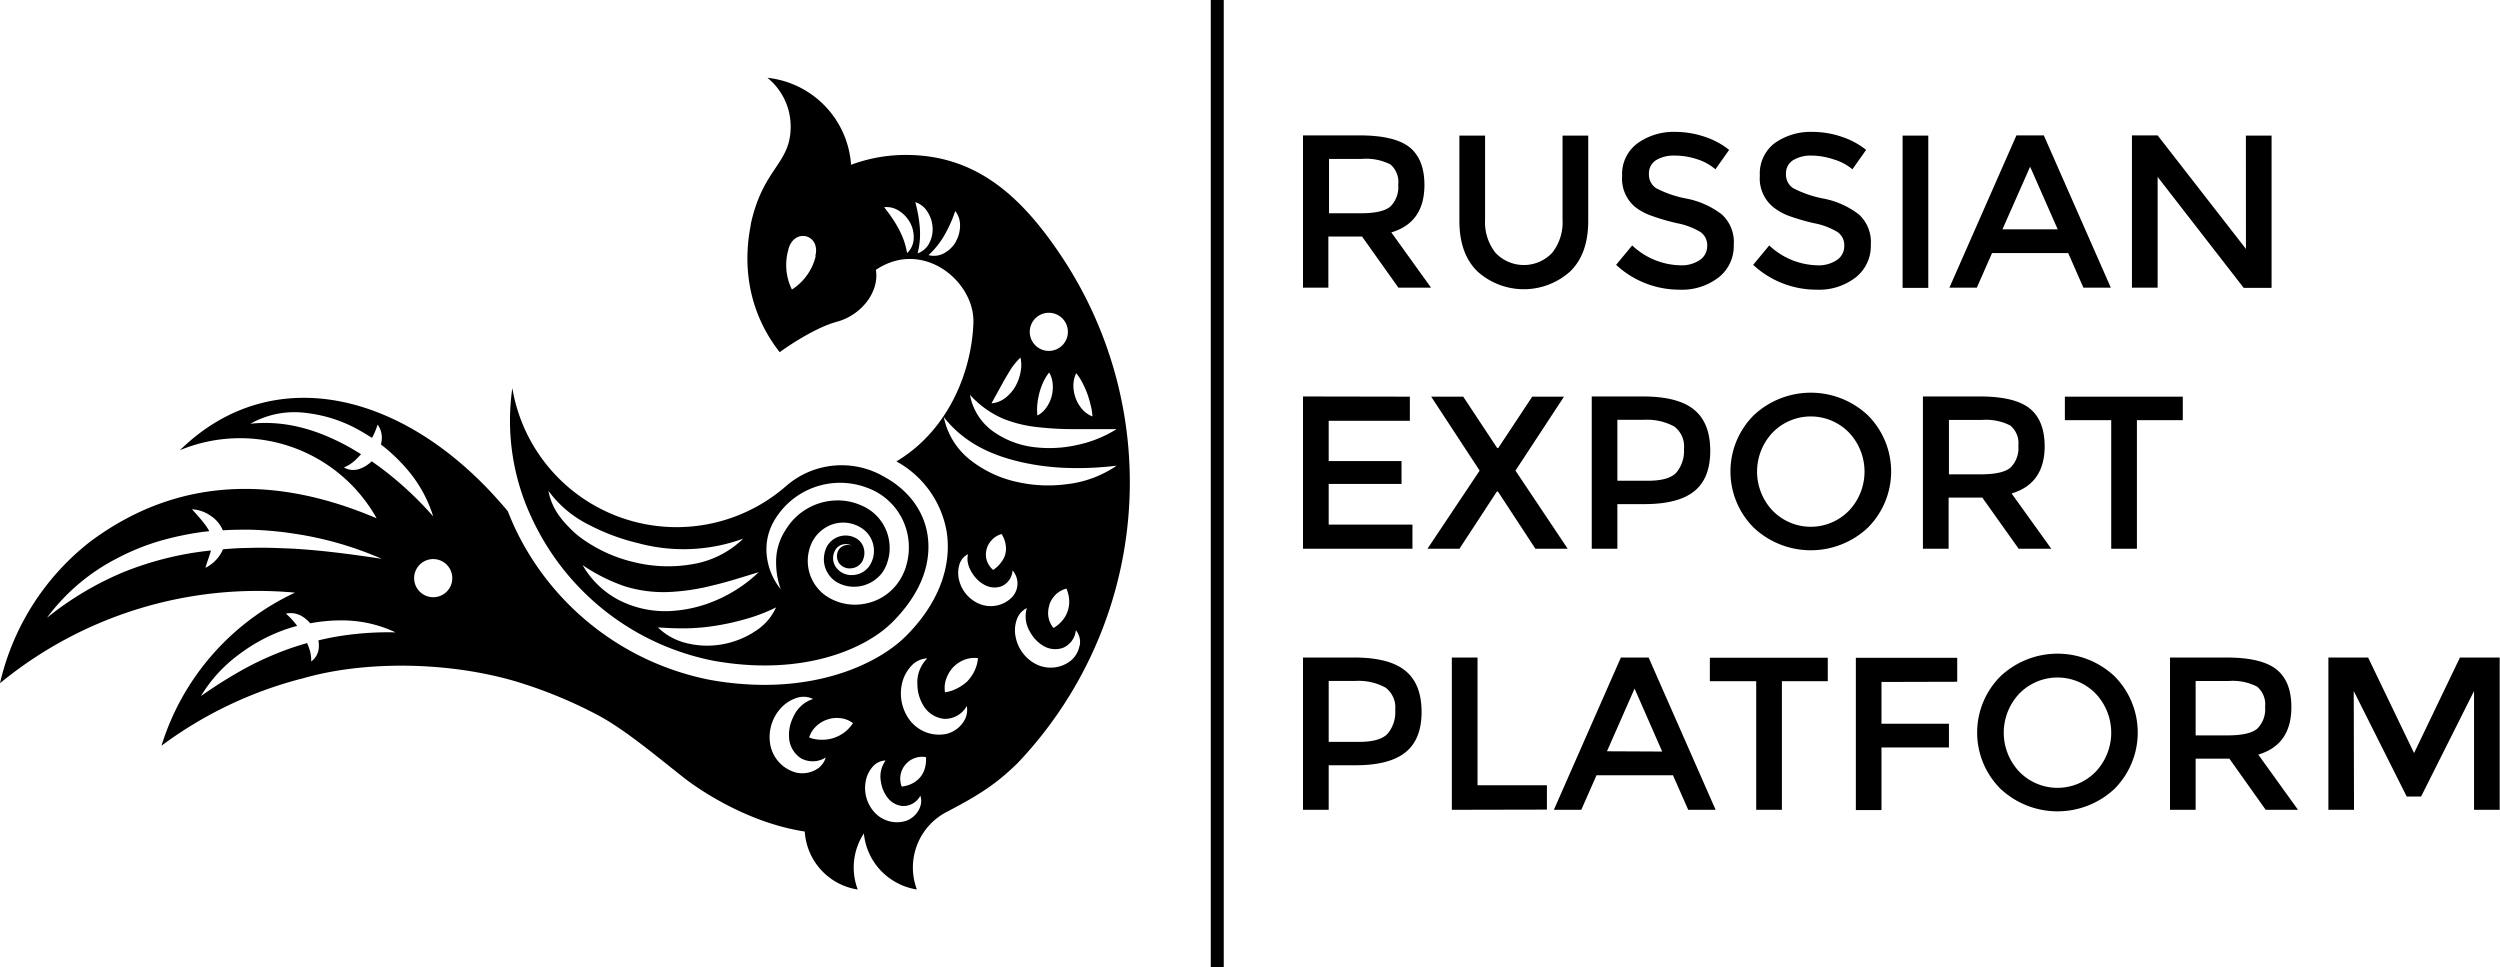 <?xml version="1.0" encoding="UTF-8"?> <svg xmlns="http://www.w3.org/2000/svg" viewBox="0 0 377.59 146.06"> <title>REP black</title> <g id="Layer_2" data-name="Layer 2"> <g id="Layer_1-2" data-name="Layer 1"> <path d="M140.1,80.85c-.55-3.75-3-7-6.85-9l-.19-.11a12.75,12.75,0,0,0-14.34,1.68A25.15,25.15,0,0,1,77.38,58.61a34.53,34.53,0,0,0,3.17,20.12,38.38,38.38,0,0,0,27.18,21.06c13.27,2.4,22.87-1.64,27.05-5.82S140.74,85.24,140.1,80.85Zm-54-1.06a12.92,12.92,0,0,1-1.47-1.66,9.26,9.26,0,0,1-1.8-4A16.86,16.86,0,0,0,89,79.29a32.13,32.13,0,0,0,7.43,2.76,26.28,26.28,0,0,0,15.83-.7,14.33,14.33,0,0,1-7.72,3.87,21.4,21.4,0,0,1-8.8-.32,22,22,0,0,1-8-3.67A13.67,13.67,0,0,1,86.09,79.79ZM88,85.36a26.8,26.8,0,0,0,6.3,3.17,19.66,19.66,0,0,0,6.59.89,32.57,32.57,0,0,0,6.76-1c2.28-.53,4.55-1.28,6.95-2a21.57,21.57,0,0,1-6.2,4.14,20,20,0,0,1-7.44,1.74,15.34,15.34,0,0,1-7.58-1.72A13.54,13.54,0,0,1,88,85.36Zm25.8,10.15a13.34,13.34,0,0,1-4.8,1.82,12.81,12.81,0,0,1-5.16-.16,9.35,9.35,0,0,1-4.48-2.41c1.71.11,3.23.18,4.74.13a32.16,32.16,0,0,0,4.4-.45,38.24,38.24,0,0,0,4.33-1,26.09,26.09,0,0,0,4.38-1.7A8.26,8.26,0,0,1,113.77,95.51Zm23.06-10a8.56,8.56,0,0,1-1.32,2.63,7.93,7.93,0,0,1-5,3.06A7.84,7.84,0,0,1,124.76,90,6.45,6.45,0,0,1,122,84.77a6.55,6.55,0,0,1,.67-2.92,5.45,5.45,0,0,1,2.13-2.23,5.07,5.07,0,0,1,5.75.45,4.11,4.11,0,0,1,.69,5.51,3.27,3.27,0,0,1-2.6,1.28,2.86,2.86,0,0,1-2.46-1.31,2.39,2.39,0,0,1,.09-2.64,1.82,1.82,0,0,1,2.35-.5,1.64,1.64,0,0,0-2,.72,1.9,1.9,0,0,0,.17,2,2,2,0,0,0,1.83.7,2.12,2.12,0,0,0,1.59-1,2.71,2.71,0,0,0,.29-1.87,2.53,2.53,0,0,0-1-1.54,3.24,3.24,0,0,0-3.57,0,3.14,3.14,0,0,0-1.16,1.39,4.39,4.39,0,0,0-.33,1.89,4.08,4.08,0,0,0,1.82,3.15,5.21,5.21,0,0,0,3.75.67,5.37,5.37,0,0,0,3.22-2,5.81,5.81,0,0,0,.85-1.79,6.23,6.23,0,0,0,.29-2A6.94,6.94,0,0,0,130,76.3a8.73,8.73,0,0,0-4.2-.69,9.18,9.18,0,0,0-7.15,4.44,8.69,8.69,0,0,0-1.41,4.19,12,12,0,0,0,.68,4.75,9.61,9.61,0,0,1-2.06-4.69,8.6,8.6,0,0,1,.88-5.32,11.52,11.52,0,0,1,14.31-5.28,9.52,9.52,0,0,1,6.22,9A9.35,9.35,0,0,1,136.83,85.56Z"></path> <path d="M215.14,27.94q0,5.68-5,7.16l6,8.35h-4.93l-5.49-7.72h-5.09v7.72H196.8v-23h8.55q5.25,0,7.52,1.77C214.38,23.44,215.14,25.33,215.14,27.94ZM210,31.19a4.09,4.09,0,0,0,1.18-3.27A3.5,3.5,0,0,0,210,24.83a8.2,8.2,0,0,0-4.34-.83h-4.93v8.21h4.83Q208.8,32.21,210,31.19Z"></path> <path d="M225.88,38.19a5.89,5.89,0,0,0,8.55,0,7.41,7.41,0,0,0,1.57-5V20.48h3.88V33.36q0,5-2.73,7.64a10.47,10.47,0,0,1-14,0q-2.73-2.67-2.73-7.64V20.48h3.88V33.2A7.41,7.41,0,0,0,225.88,38.19Z"></path> <path d="M252.91,23.5a5.09,5.09,0,0,0-2.78.69,2.32,2.32,0,0,0-1.08,2.09,2.45,2.45,0,0,0,1.08,2.14A16.45,16.45,0,0,0,254.75,30a12.68,12.68,0,0,1,5.32,2.4A5.65,5.65,0,0,1,261.86,37a6,6,0,0,1-2.26,4.88,9.06,9.06,0,0,1-6,1.87A14,14,0,0,1,244.09,40l2.43-2.93a10.93,10.93,0,0,0,7.23,3,4.89,4.89,0,0,0,3-.81,2.52,2.52,0,0,0,1.1-2.13,2.39,2.39,0,0,0-1-2.07,10.61,10.61,0,0,0-3.57-1.35,32.12,32.12,0,0,1-3.84-1.12A8.63,8.63,0,0,1,247,31.29a5.58,5.58,0,0,1-2-4.73,5.76,5.76,0,0,1,2.31-4.91,9.36,9.36,0,0,1,5.74-1.73,13.85,13.85,0,0,1,4.37.72,11.71,11.71,0,0,1,3.74,2l-2.07,2.93a7.84,7.84,0,0,0-2.76-1.52A10.71,10.71,0,0,0,252.91,23.5Z"></path> <path d="M273.61,23.5a5.11,5.11,0,0,0-2.78.69,2.32,2.32,0,0,0-1.08,2.09,2.45,2.45,0,0,0,1.08,2.14A16.71,16.71,0,0,0,275.45,30a12.68,12.68,0,0,1,5.32,2.4A5.65,5.65,0,0,1,282.56,37a6,6,0,0,1-2.26,4.88,9,9,0,0,1-5.95,1.87A14,14,0,0,1,264.79,40l2.43-2.93a10.93,10.93,0,0,0,7.23,3,4.89,4.89,0,0,0,3-.81,2.49,2.49,0,0,0,1.1-2.13,2.39,2.39,0,0,0-1-2.07,10.61,10.61,0,0,0-3.57-1.35,32.7,32.7,0,0,1-3.84-1.12,8.63,8.63,0,0,1-2.34-1.33,5.58,5.58,0,0,1-2-4.73A5.76,5.76,0,0,1,268,21.65a9.36,9.36,0,0,1,5.74-1.73,13.8,13.8,0,0,1,4.37.72,11.71,11.71,0,0,1,3.74,2l-2.07,2.93A7.75,7.75,0,0,0,277,24.09,10.71,10.71,0,0,0,273.61,23.5Z"></path> <path d="M287.36,20.48h3.88v23h-3.88Z"></path> <path d="M300.87,38.22l-2.3,5.23h-4.14l10.12-23h4.14l10.12,23h-4.14l-2.3-5.23Zm9.92-3.58-4.17-9.46-4.18,9.46Z"></path> <path d="M339.21,20.48h3.88v23h-4.21l-13-16.76V43.45H322v-23h3.88l13.34,17.15Z"></path> <path d="M212.94,59.91v3.65H200.68v6.08h11v3.45h-11v6.14h12.65v3.65H196.8v-23Z"></path> <path d="M231.9,82.88l-5.66-8.64h-.16l-5.65,8.64H215.6l7.88-11.8-7.32-11.17H221l5.13,7.76h.16l5.13-7.76h4.8l-7.33,11.17,7.89,11.8Z"></path> <path d="M255.92,61.92q2.39,2,2.39,6.17c0,2.79-.81,4.82-2.44,6.12s-4.14,1.93-7.51,1.93h-4.08v6.74h-3.87v-23h7.88Q253.53,59.91,255.92,61.92Zm-2.75,9.48a5.08,5.08,0,0,0,1.17-3.62,3.74,3.74,0,0,0-1.48-3.37,8.6,8.6,0,0,0-4.63-1h-3.95v9.2h4.5C250.93,72.63,252.39,72.22,253.17,71.4Z"></path> <path d="M282.1,79.71a12.59,12.59,0,0,1-17.21,0,12,12,0,0,1,0-17,12.59,12.59,0,0,1,17.21,0,12,12,0,0,1,0,17Zm-2.84-14.38a8.05,8.05,0,0,0-11.53,0,8.58,8.58,0,0,0,0,11.8,8.05,8.05,0,0,0,11.53,0,8.58,8.58,0,0,0,0-11.8Z"></path> <path d="M308.82,67.37q0,5.68-5,7.16l6,8.35h-4.93l-5.49-7.72h-5.09v7.72h-3.88v-23H299q5.25,0,7.52,1.78T308.82,67.37Zm-5.16,3.25a4.07,4.07,0,0,0,1.18-3.27,3.47,3.47,0,0,0-1.21-3.08,8.08,8.08,0,0,0-4.34-.84h-4.93v8.21h4.83Q302.48,71.64,303.66,70.62Z"></path> <path d="M322.75,63.46V82.88h-3.88V63.46h-7V59.91h17.81v3.55Z"></path> <path d="M212.31,101.35q2.4,2,2.4,6.18c0,2.78-.82,4.81-2.45,6.11s-4.13,1.94-7.51,1.94h-4.07v6.73H196.8v-23h7.89Q209.91,99.34,212.31,101.35Zm-2.74,9.48a5.07,5.07,0,0,0,1.16-3.62,3.74,3.74,0,0,0-1.47-3.36,8.51,8.51,0,0,0-4.64-1h-3.94v9.2h4.5C207.33,112.06,208.79,111.65,209.57,110.83Z"></path> <path d="M219.28,122.31v-23h3.88v19.29h10.48v3.68Z"></path> <path d="M241.13,117.09l-2.3,5.22h-4.14l10.12-23H249l10.12,23h-4.14l-2.3-5.22Zm9.92-3.58L246.88,104l-4.17,9.47Z"></path> <path d="M269.13,102.89v19.42h-3.88V102.89h-7V99.34h17.81v3.55Z"></path> <path d="M284.17,103v6.31h10.19v3.58H284.17v9.46H280.3v-23h15.31l0,3.62Z"></path> <path d="M319.37,119.14a12.6,12.6,0,0,1-17.22,0,12,12,0,0,1,0-17,12.57,12.57,0,0,1,17.22,0,12.06,12.06,0,0,1,0,17Zm-2.85-14.38a8.05,8.05,0,0,0-11.53,0,8.58,8.58,0,0,0,0,11.8,8.05,8.05,0,0,0,11.53,0,8.58,8.58,0,0,0,0-11.8Z"></path> <path d="M346.08,106.8q0,5.69-5,7.17l6,8.34H342.2l-5.48-7.72h-5.1v7.72h-3.87v-23h8.54q5.25,0,7.52,1.78C345.33,102.3,346.08,104.2,346.08,106.8Zm-5.16,3.26a4.1,4.1,0,0,0,1.19-3.27,3.5,3.5,0,0,0-1.22-3.09,8.08,8.08,0,0,0-4.34-.84h-4.93v8.21h4.83C338.64,111.07,340.13,110.73,340.92,110.06Z"></path> <path d="M355.54,122.31h-3.87v-23h6l6.94,14.43,6.93-14.43h6v23h-3.87V104.37l-8,15.94h-2.17l-8-15.94Z"></path> <rect x="182.87" width="1.96" height="146.06"></rect> <path d="M160.18,38.5c-5.9-8.79-12.7-15.1-23.37-15.1a23.69,23.69,0,0,0-8.27,1.49,14.18,14.18,0,0,0-12.63-13.14,9.46,9.46,0,0,1,3.51,7.36c0,5.68-4.11,6.16-6,14.63,0,.69-2.78,10.37,4.35,19.46.21-.2,5-3.63,8.65-4.61s6.43-4.5,5.87-7.83c7.07-4.76,14.94,1.71,14.73,8-.25,7.27-3.71,16.2-11.63,20.93A15,15,0,0,1,143,80.42c.78,5.33-1.4,10.88-6.14,15.62-3.74,3.74-11.24,7.4-21.43,7.4a46.64,46.64,0,0,1-8.22-.76A41.38,41.38,0,0,1,77.9,80c-.44-.92-.83-1.85-1.2-2.78C61.82,59.28,41.33,54.14,27.17,68A23.64,23.64,0,0,1,56.89,78.29c-15-6.42-30-6.44-43.36,3.59h0A37.84,37.84,0,0,0,0,103.19,61.33,61.33,0,0,1,44.56,89.51a37.86,37.86,0,0,0-20.17,23.12,61,61,0,0,1,21.09-10.11h.06c8.63-2.57,21.1-2.79,31.9.26A69.24,69.24,0,0,1,90.28,108h0c4,2.12,8.8,6.15,12.91,9.39,2.62,2.07,9.93,6.92,18.36,8.2a9.45,9.45,0,0,0,8,8.76,9.41,9.41,0,0,1,.93-8.48,9.42,9.42,0,0,0,5,7.47,9.14,9.14,0,0,0,3,1,9.45,9.45,0,0,1,4.43-11.67c5.08-2.65,7.56-4.27,10.78-7.41A61.56,61.56,0,0,0,160.18,38.5Zm-37,.19,0,.08a8.29,8.29,0,0,1-3.51,4.92.05.05,0,0,1-.08,0,8.34,8.34,0,0,1-.51-6l0-.06C120,34.33,124,35.43,123.14,38.69ZM137,38.22a11.66,11.66,0,0,0-.52-2,12.8,12.8,0,0,0-.74-1.64,17.87,17.87,0,0,0-.95-1.58c-.35-.54-.75-1.06-1.25-1.71a3.46,3.46,0,0,1,2.3.59,4.81,4.81,0,0,1,1.63,1.78A4.51,4.51,0,0,1,138,36,3.1,3.1,0,0,1,137,38.22Zm1.59.05a11.94,11.94,0,0,0,.34-2.05,13.51,13.51,0,0,0,0-1.8c-.05-.59-.12-1.19-.23-1.82s-.25-1.28-.45-2.07A3.42,3.42,0,0,1,140.09,32a4.83,4.83,0,0,1,.76,2.28,4.49,4.49,0,0,1-.48,2.41A3.11,3.11,0,0,1,138.57,38.27Zm5.78-1.76a4.59,4.59,0,0,1-1.75,1.72,3.16,3.16,0,0,1-2.38.3A11.47,11.47,0,0,0,141.65,37a12.12,12.12,0,0,0,1-1.49,18,18,0,0,0,.84-1.64c.27-.58.51-1.2.79-2a3.47,3.47,0,0,1,.72,2.26A4.88,4.88,0,0,1,144.35,36.51ZM44.3,82.87c-2.22-.09-4.43-.2-6.63-.11-1.34,0-2.69.09-4,.2a4,4,0,0,1-.41.8,5.59,5.59,0,0,1-2.23,2c.28-1,.62-1.81.83-2.62l-.71.08a48.49,48.49,0,0,0-12.64,3.25A47.58,47.58,0,0,0,7.09,93.31,30.56,30.56,0,0,1,17.5,84.42a35.8,35.8,0,0,1,6.44-2.66,45.58,45.58,0,0,1,6.81-1.44l.86-.09a8.14,8.14,0,0,0-.8-1.21c-.52-.68-1.14-1.34-1.81-2.1a5.35,5.35,0,0,1,2.84,1,4.88,4.88,0,0,1,1.82,2.18C35,80,36.34,80,37.68,80a52.36,52.36,0,0,1,6.86.62,51.91,51.91,0,0,1,13.11,3.78C53.16,83.72,48.73,83.13,44.3,82.87ZM51.78,96c-1.25.18-2.48.43-3.69.72a4.59,4.59,0,0,1,.07.91A2.83,2.83,0,0,1,47,99.91a5.33,5.33,0,0,0-.36-2.14c-.07-.22-.17-.43-.26-.64-.71.2-1.42.42-2.12.65a47.53,47.53,0,0,0-7.11,3.1,70.5,70.5,0,0,0-6.8,4.25A21.49,21.49,0,0,1,35.89,99a25.87,25.87,0,0,1,7.42-4c.52-.17,1-.32,1.57-.46-.05-.07-.1-.15-.16-.22a10.42,10.42,0,0,0-1.54-1.64,3.33,3.33,0,0,1,2.53.46,4.73,4.73,0,0,1,1.14,1,25.61,25.61,0,0,1,4.78-.44,18.93,18.93,0,0,1,8.11,1.81A47.08,47.08,0,0,0,51.78,96ZM59.59,72.3c-1.11-.93-2.27-1.81-3.45-2.63a4.85,4.85,0,0,1-1.61,1.06,2.84,2.84,0,0,1-2.59-.13,5.53,5.53,0,0,0,1.81-1.19c.28-.26.53-.53.78-.81-.48-.3-1-.6-1.45-.88C48.49,65.13,43.46,63.4,37.82,64a13.55,13.55,0,0,1,8.42-1.63,21.24,21.24,0,0,1,8.29,2.76c.57.32,1.12.68,1.66,1a10.47,10.47,0,0,0,.84-2,3.35,3.35,0,0,1,.6,2.5,4.42,4.42,0,0,1-.1.5,26.23,26.23,0,0,1,3.69,3.45,20,20,0,0,1,4.21,7.42A51.32,51.32,0,0,0,59.59,72.3Zm5.84,17.9a2.88,2.88,0,1,1,2.88-2.87A2.87,2.87,0,0,1,65.43,90.2ZM123,116.37a4.15,4.15,0,0,1-2.9.28,5.39,5.39,0,0,1-3.79-4.35,6.5,6.5,0,0,1,1.61-5.33,5.55,5.55,0,0,1,2.29-1.52,3.29,3.29,0,0,1,2.6.12,4.88,4.88,0,0,0-3,2.74,5.94,5.94,0,0,0-.59,3.51,4,4,0,0,0,1.71,2.68,3.64,3.64,0,0,0,3.79-.1A3.13,3.13,0,0,1,123,116.37Zm4.37-5.64a5.49,5.49,0,0,1-3.16,1,5.5,5.5,0,0,1-2-.34,3.91,3.91,0,0,1,1.15-1.78,4.36,4.36,0,0,1,1.62-.94,4.41,4.41,0,0,1,1.85-.21,3.84,3.84,0,0,1,2,.76A5.8,5.8,0,0,1,127.39,110.73Zm35.17-54.38a8.67,8.67,0,0,1,1,1.57,14.37,14.37,0,0,1,.67,1.52,13.5,13.5,0,0,1,.48,1.6A8.6,8.6,0,0,1,165,62.9a4,4,0,0,1-1.6-1.15,5.54,5.54,0,0,1-1.28-3.49A4.19,4.19,0,0,1,162.56,56.35Zm-4.13-9.11a2.88,2.88,0,1,1-2.88,2.88A2.88,2.88,0,0,1,158.43,47.24ZM159,58.06a5.37,5.37,0,0,1-.16,1.79,5.25,5.25,0,0,1-.75,1.63,3.86,3.86,0,0,1-1.4,1.28,7.51,7.51,0,0,1,0-1.82,11.46,11.46,0,0,1,.29-1.59,11.15,11.15,0,0,1,.54-1.53,7.11,7.11,0,0,1,.94-1.56A4.1,4.1,0,0,1,159,58.06Zm-8.23,1,.93-1.68c.32-.55.66-1.11,1-1.67A10.44,10.44,0,0,1,154.13,54a5.39,5.39,0,0,1,0,2.26,6.85,6.85,0,0,1-.76,2.08,5.94,5.94,0,0,1-1.48,1.72,3.91,3.91,0,0,1-2.14.86C150.14,60.2,150.47,59.63,150.78,59.05Zm.43,4.05a19.32,19.32,0,0,0,5.41,1.39,46.58,46.58,0,0,0,5.84.31c2,0,4,0,6.2,0a18.21,18.21,0,0,1-5.93,2.39,19,19,0,0,1-6.49.34A13.37,13.37,0,0,1,150,65.16a8.67,8.67,0,0,1-3.5-5.53A14.41,14.41,0,0,0,151.21,63.1ZM136.78,124A4.6,4.6,0,0,1,132,122.6a5.43,5.43,0,0,1-1.24-4.62,4.45,4.45,0,0,1,1-2.12,2.71,2.71,0,0,1,2-1,4.14,4.14,0,0,0-.7,3.26,5,5,0,0,0,1.14,2.53,3.21,3.21,0,0,0,2.15,1.09,2.93,2.93,0,0,0,2.65-1.55C139.52,121.57,138.5,123.43,136.78,124Zm2.87-7.84a3.41,3.41,0,0,1-.66,1.22,3.77,3.77,0,0,1-1.07.88,4.58,4.58,0,0,1-1.73.54,3.28,3.28,0,0,1,.54-3.29,3.21,3.21,0,0,1,1.25-.94,3.36,3.36,0,0,1,1.87-.22A4.59,4.59,0,0,1,139.65,116.15Zm5.72-6.92a4.3,4.3,0,0,1-2.5,1.62,5.55,5.55,0,0,1-5.52-2.17,6.71,6.71,0,0,1-1.07-5.63,5.7,5.7,0,0,1,1.36-2.48,3.41,3.41,0,0,1,2.41-1.14,5.1,5.1,0,0,0-1.49,3.94,6.2,6.2,0,0,0,1.14,3.54,4.12,4.12,0,0,0,2.9,1.65,3.76,3.76,0,0,0,3.42-1.94A3.21,3.21,0,0,1,145.37,109.23Zm1.75-7.77a6.45,6.45,0,0,1-1,1.41,6.19,6.19,0,0,1-1.39,1,5.65,5.65,0,0,1-2,.68,4.09,4.09,0,0,1,.23-2.16,5.06,5.06,0,0,1,1-1.62,4.84,4.84,0,0,1,1.6-1.09,4.11,4.11,0,0,1,2.15-.28A5.67,5.67,0,0,1,147.12,101.46Zm.75-10.28a5.25,5.25,0,0,1-3-3.52,4.41,4.41,0,0,1,0-2.28,2.59,2.59,0,0,1,1.33-1.69,3.26,3.26,0,0,0,.1,1.75,5.14,5.14,0,0,0,.69,1.34,4.81,4.81,0,0,0,2,1.69,3.12,3.12,0,0,0,2.27.07,2.79,2.79,0,0,0,1.67-2.4,3,3,0,0,1-.28,4.24A4.48,4.48,0,0,1,147.87,91.18ZM149,83a3.06,3.06,0,0,1,.71-1.34,3.14,3.14,0,0,1,1.57-1,4.4,4.4,0,0,1,.62,1.66,3.45,3.45,0,0,1-.05,1.33,3.25,3.25,0,0,1-.58,1.2A4.55,4.55,0,0,1,150,86.08a3.17,3.17,0,0,1-1-1.57A3.09,3.09,0,0,1,149,83Zm14.05,14.5a3.8,3.8,0,0,1-1.35,2.31,4.93,4.93,0,0,1-5.31.46,5.9,5.9,0,0,1-3-4.11,4.89,4.89,0,0,1,.16-2.52,3,3,0,0,1,1.54-1.8,4.43,4.43,0,0,0,.49,3.6,5.4,5.4,0,0,0,2.18,2.21,3.54,3.54,0,0,0,2.73.22,3.19,3.19,0,0,0,2-2.69A2.83,2.83,0,0,1,163.08,97.5Zm-4.57-6.14a4.05,4.05,0,0,1,.87-1.46,3.6,3.6,0,0,1,1.72-1,5.07,5.07,0,0,1,.42,1.87,4.23,4.23,0,0,1-.22,1.49,4.19,4.19,0,0,1-.71,1.33,5.11,5.11,0,0,1-1.44,1.26,3.49,3.49,0,0,1-.79-1.81A3.82,3.82,0,0,1,158.51,91.36Zm3-18.28a21.24,21.24,0,0,1-7.74-.26,17.37,17.37,0,0,1-7.12-3.29A11,11,0,0,1,142.55,63c3.14,4,7.38,5.83,11.89,6.84a37.1,37.1,0,0,0,6.95.84,47.48,47.48,0,0,0,7.27-.35A16.62,16.62,0,0,1,161.53,73.08Z"></path> </g> </g> </svg> 